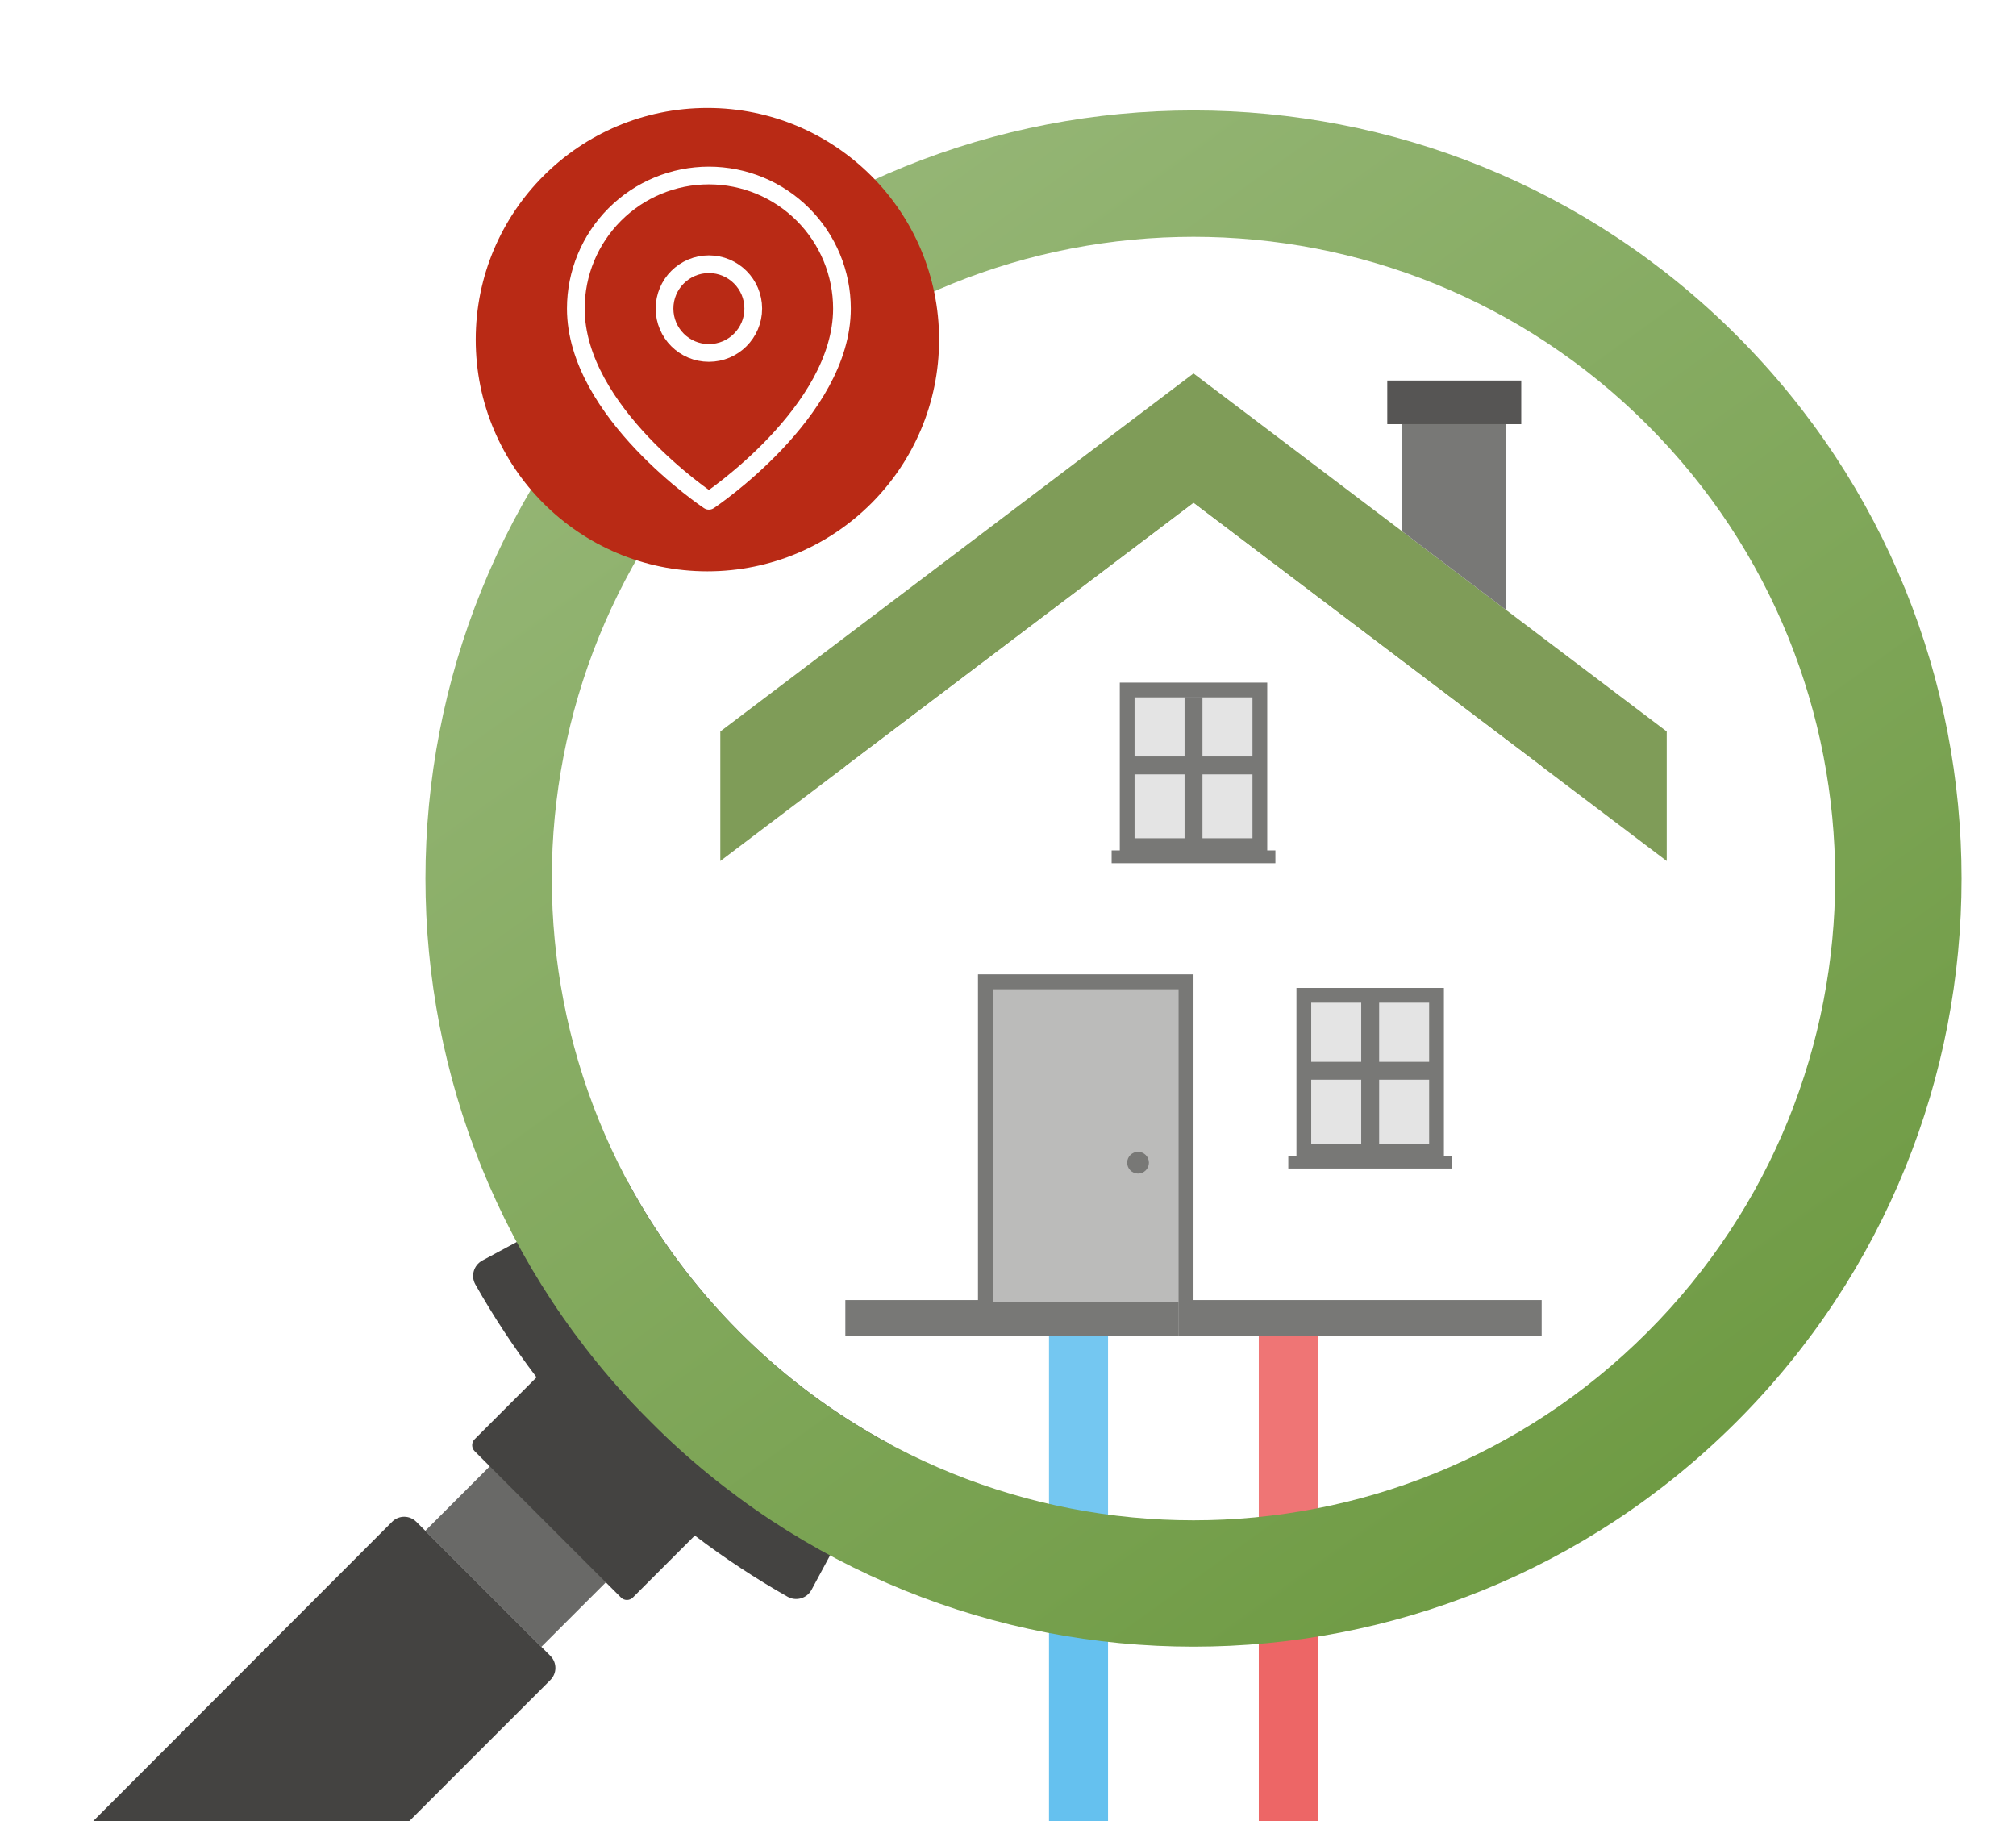 <?xml version="1.0"?>
<svg xmlns="http://www.w3.org/2000/svg" viewBox="-2 0 1366 1234" width="900" height="813">
  <svg xmlns:xlink="http://www.w3.org/1999/xlink" id="object" viewBox="0 0 1366.53 1237" width="1366.53" data-manipulated-width="true" height="1237" data-manipulated-height="true">
  <defs>
    <style>
      .cls-1 {
        fill: #b4b4b3;
      }

      .cls-2 {
        fill: #444341;
      }

      .cls-3 {
        filter: url(#outer-glow-2);
      }

      .cls-4 {
        filter: url(#outer-glow-1);
      }

      .cls-5 {
        opacity: .1;
      }

      .cls-5, .cls-6 {
        fill: #fff;
      }

      .cls-7 {
        fill: #696967;
      }

      .cls-8 {
        fill: #719146;
      }

      .cls-9 {
        fill: none;
        stroke: #fff;
        stroke-linecap: round;
        stroke-linejoin: round;
        stroke-width: 12px;
      }

      .cls-10 {
        opacity: .7;
      }

      .cls-11 {
        fill: #e1e1e1;
      }

      .cls-12 {
        fill: url(#Unbenannter_Verlauf_19);
      }

      .cls-13 {
        fill: #e52525;
      }

      .cls-14 {
        fill: #b92a15;
      }

      .cls-15 {
        fill: #23a6e8;
      }
    </style>
    <filter id="outer-glow-1" x="27.89" y="44.68" width="1329.36" height="1222.32" filterUnits="userSpaceOnUse">
      <feOffset dx="0" dy="0"/>
      <feGaussianBlur result="blur" stdDeviation="10"/>
      <feFlood flood-color="#000" flood-opacity=".45"/>
      <feComposite in2="blur" operator="in"/>
      <feComposite in="SourceGraphic"/>
    </filter>
    <linearGradient id="Unbenannter_Verlauf_19" data-name="Unbenannter Verlauf 19" x1="516.08" y1="191.27" x2="1112.41" y2="1020.25" gradientUnits="userSpaceOnUse">
      <stop offset="0" stop-color="#94b574"/>
      <stop offset="1" stop-color="#6f9b44"/>
    </linearGradient>
    <filter id="outer-glow-2" x="290.21" y="43" width="374.16" height="374.16" filterUnits="userSpaceOnUse">
      <feOffset dx="0" dy="0"/>
      <feGaussianBlur result="blur-2" stdDeviation="10"/>
      <feFlood flood-color="#000" flood-opacity=".45"/>
      <feComposite in2="blur-2" operator="in"/>
      <feComposite in="SourceGraphic"/>
    </filter>
  </defs>
  <g class="cls-10">
    <rect class="cls-15" x="708.78" y="905.28" width="40" height="331.72"/>
  </g>
  <g class="cls-10">
    <rect class="cls-13" x="850.93" y="905.28" width="40" height="331.72"/>
  </g>
  <g>
    <polygon class="cls-8" points="1127.35 583.39 806.7 340.79 486.06 583.39 486.06 495.63 806.7 253.03 1127.35 495.63 1127.35 583.39"/>
    <polygon class="cls-6" points="1042.61 905.28 570.79 905.28 570.79 519.29 806.7 340.79 1042.61 519.29 1042.61 905.28"/>
    <rect class="cls-7" x="570.79" y="880.86" width="471.82" height="24.42"/>
    <rect class="cls-7" x="660.66" y="660.16" width="146.04" height="245.12"/>
    <rect class="cls-1" x="616.18" y="724.87" width="235.01" height="125.81" transform="translate(1521.46 54.09) rotate(90)"/>
    <rect class="cls-7" x="722.14" y="830.83" width="23.09" height="125.81" transform="translate(1627.42 160.05) rotate(90)"/>
    <rect class="cls-2" x="938" y="257.83" width="90.79" height="29.58"/>
    <polygon class="cls-7" points="1018.67 413.41 948.12 360.03 948.12 287.41 1018.67 287.41 1018.67 413.41"/>
    <circle class="cls-7" cx="769.12" cy="787.78" r="7.37"/>
    <g>
      <rect class="cls-11" x="881.46" y="674.37" width="89.91" height="105.46"/>
      <path class="cls-7" d="M976.37,784.83h-99.91v-115.46h99.91v115.46ZM886.46,774.83h79.91v-95.46h-79.91v95.46Z"/>
      <polyline class="cls-7" points="981.9 791.73 981.9 783.07 870.93 783.07 870.93 791.73"/>
      <polygon class="cls-7" points="932.49 679.16 920.35 679.16 920.35 719.42 881.08 719.42 881.08 731.56 920.35 731.56 920.35 779.83 932.49 779.83 932.49 731.56 971.75 731.56 971.75 719.42 932.49 719.42 932.49 679.16"/>
    </g>
    <g>
      <rect class="cls-11" x="761.75" y="467.51" width="89.91" height="105.46"/>
      <path class="cls-7" d="M856.66,577.97h-99.91v-115.46h99.91v115.46ZM766.75,567.97h79.91v-95.46h-79.91v95.46Z"/>
      <polyline class="cls-7" points="862.19 584.87 862.19 576.21 751.22 576.21 751.22 584.87"/>
      <polygon class="cls-7" points="812.77 472.3 800.64 472.3 800.64 512.57 761.37 512.57 761.37 524.7 800.64 524.7 800.64 572.97 812.77 572.97 812.77 524.7 852.04 524.7 852.04 512.57 812.77 512.57 812.77 472.3"/>
    </g>
  </g>
  <g class="cls-4">
    <path class="cls-2" d="M499.25,902.72c-30.86-30.86-56.08-65.22-75.73-101.78l-98.72,53.12c-5.83,3.14-7.98,10.45-4.72,16.21,24.34,43.01,54.82,83.48,91.47,120.13,36.65,36.65,77.12,67.13,120.13,91.47,5.76,3.26,13.08,1.11,16.21-4.72l53.12-98.72c-36.56-19.64-70.92-44.87-101.78-75.73Z"/>
    <path class="cls-12" d="M1174.71,227.26c-203.24-203.24-532.77-203.24-736.01,0-203.24,203.24-203.24,532.77,0,736.01,203.24,203.24,532.77,203.24,736.01,0,203.24-203.24,203.24-532.77,0-736.01ZM1114.15,902.72c-169.8,169.8-445.1,169.8-614.9,0-169.8-169.8-169.8-445.1,0-614.9,169.8-169.8,445.1-169.8,614.9,0s169.8,445.1,0,614.9Z"/>
    <rect class="cls-7" x="298.18" y="1008.16" width="111.21" height="80.06" transform="translate(844.8 56.85) rotate(45)"/>
    <path class="cls-2" d="M328.11,948.88h151.64v92.63c0,3.14-2.55,5.7-5.7,5.7h-140.24c-3.14,0-5.7-2.55-5.7-5.7v-92.63h0Z" transform="translate(824.03 6.69) rotate(45)"/>
    <path class="cls-2" d="M272.2,1237H58l205.7-205.95c4.51-4.51,11.82-4.51,16.33,0l90.9,90.9c4.51,4.51,4.51,11.82,0,16.33l-98.72,98.72Z"/>
    <circle class="cls-5" cx="806.7" cy="595.27" r="434.8"/>
  </g>
  <g class="cls-3">
    <circle class="cls-14" cx="477.32" cy="230.12" r="156.99"/>
    <g>
      <path class="cls-9" d="M568.49,209.08c0,70.13-90.17,130.24-90.17,130.24,0,0-90.17-60.11-90.17-130.24,0-23.91,9.5-46.85,26.41-63.76,16.91-16.91,39.84-26.41,63.76-26.41s46.85,9.5,63.76,26.41c16.91,16.91,26.41,39.84,26.41,63.76Z"/>
      <path class="cls-9" d="M478.32,239.14c16.6,0,30.06-13.46,30.06-30.06s-13.46-30.06-30.06-30.06-30.06,13.46-30.06,30.06,13.46,30.06,30.06,30.06Z"/>
    </g>
  </g>
</svg>
</svg>
